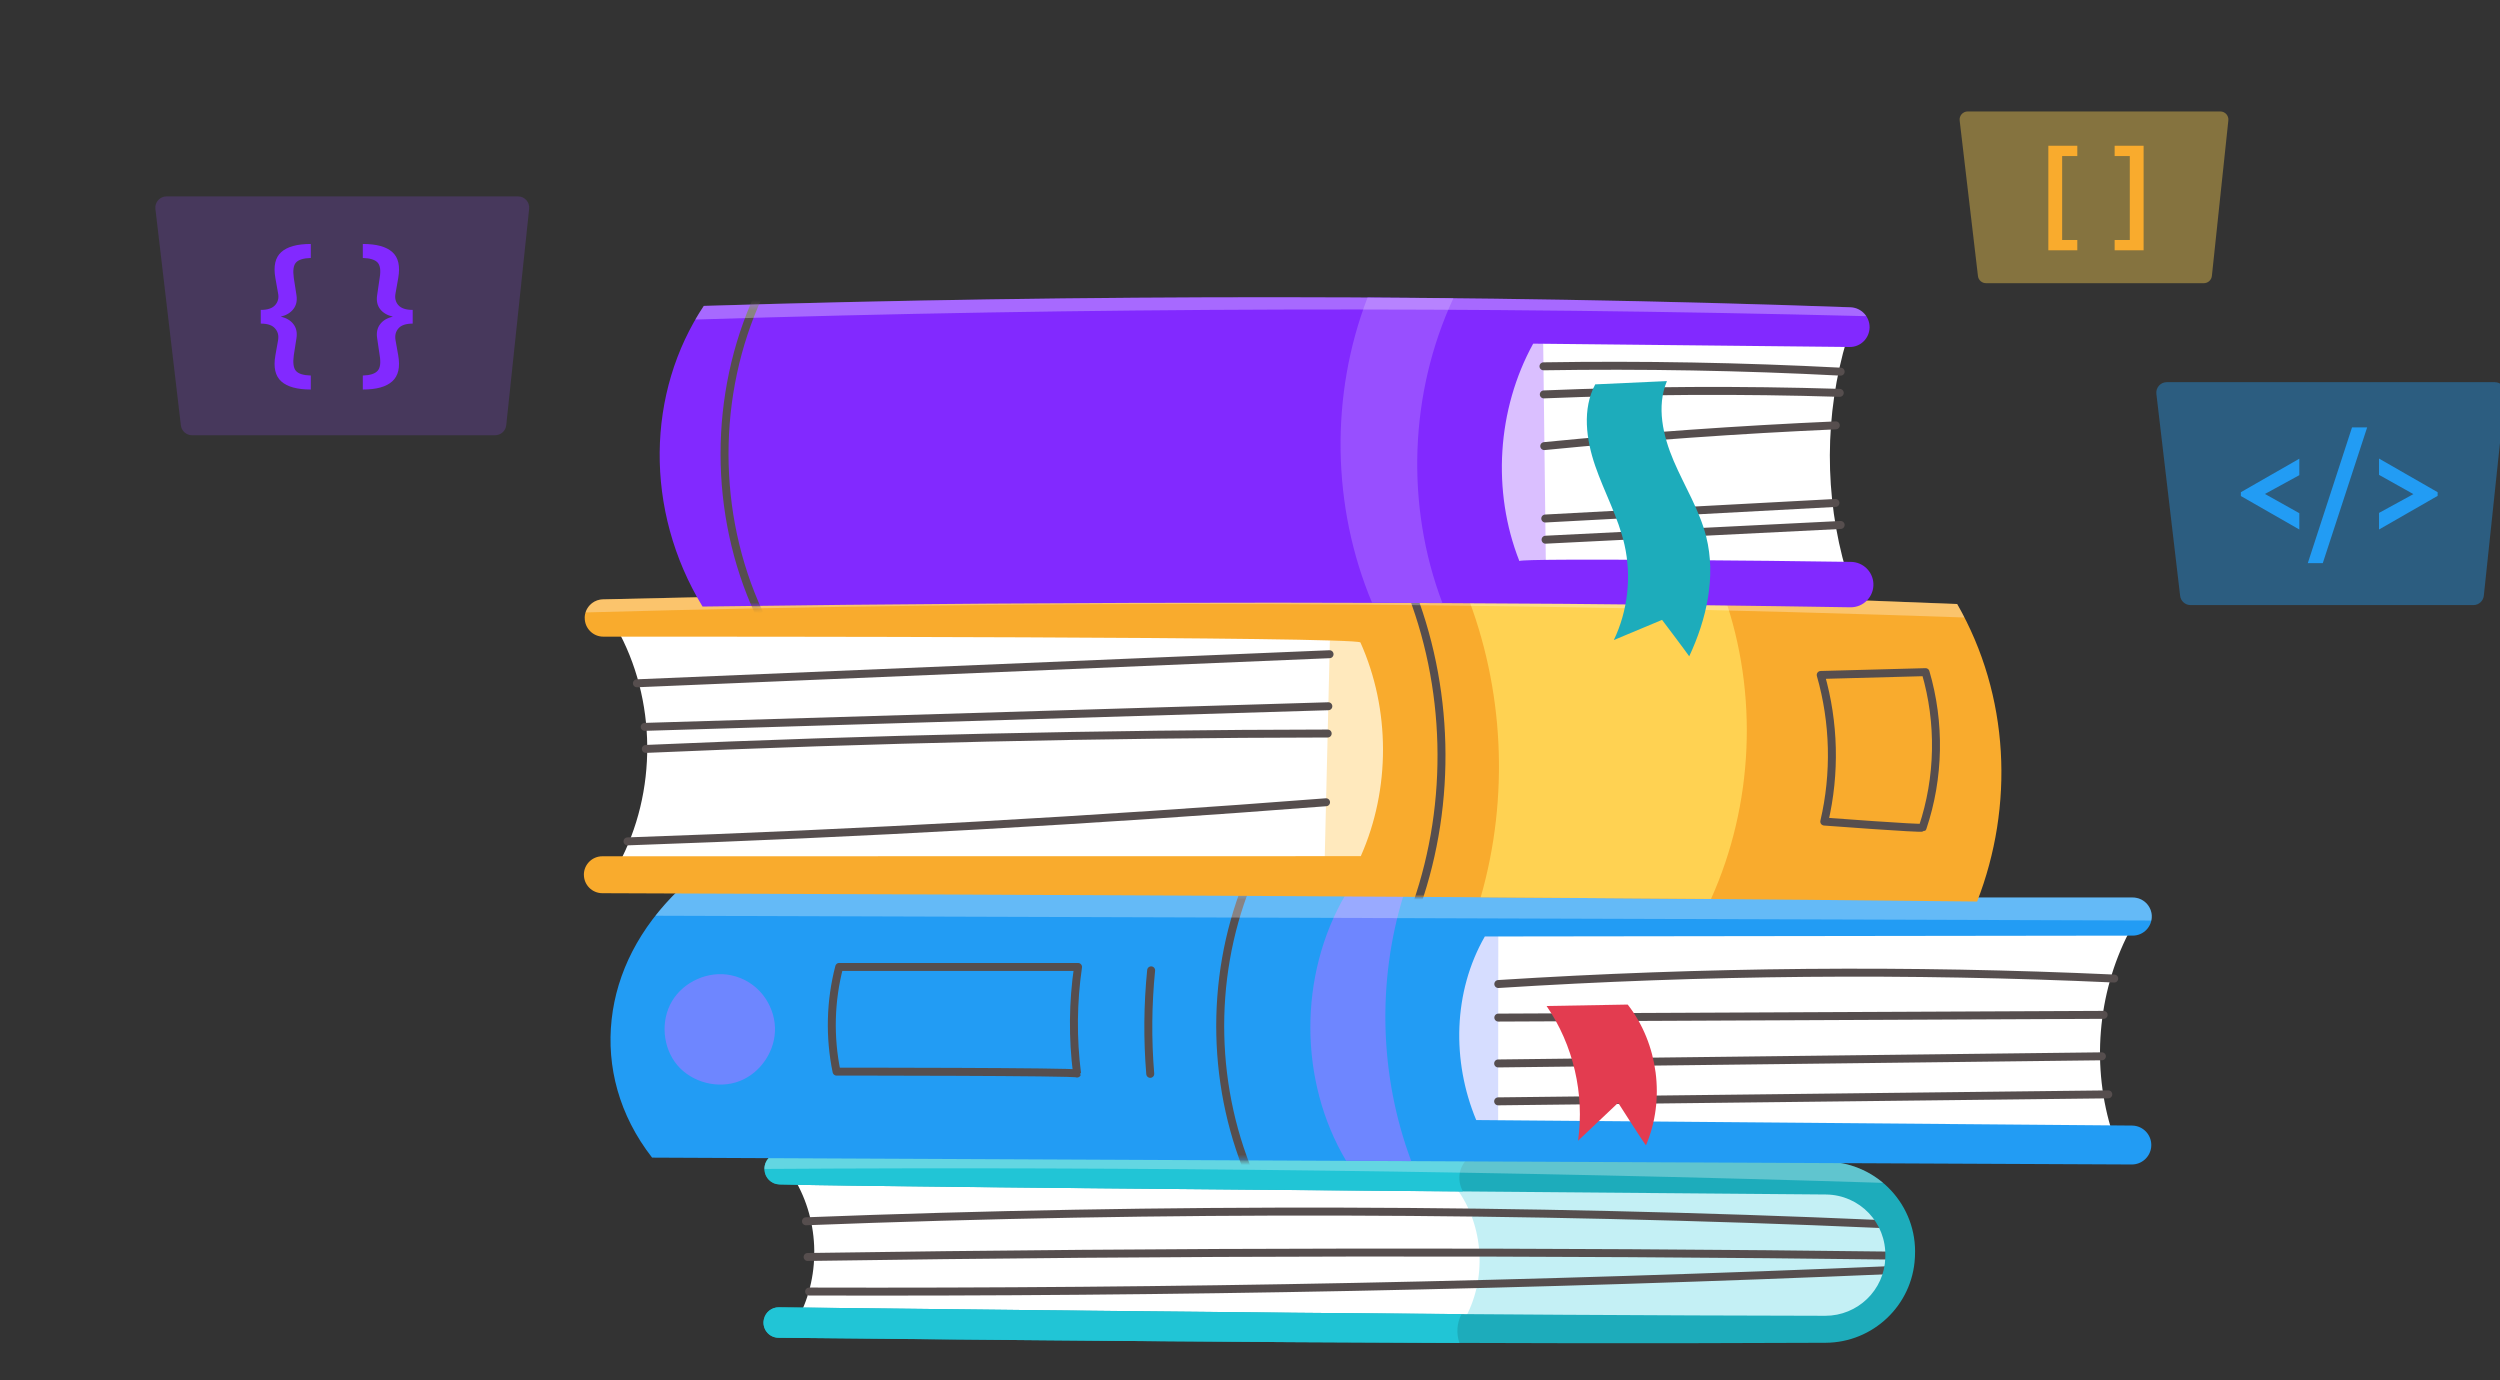 <svg width="471" height="260" viewBox="0 0 471 260" fill="none" xmlns="http://www.w3.org/2000/svg">
<rect x="0" y="0" width="471" height="260" fill="#333333" stroke="none"/>
<g clip-path="url(#clip0_1636_2534)">
<path d="M150.354 248.379C154.832 240.024 154.355 229.237 149.154 221.312L285.758 221.905L285.504 250.588L150.346 248.379H150.354Z" fill="white"/>
<path d="M275.756 248.833C280.241 241.185 279.649 230.876 274.325 223.79C274.325 223.79 349.986 223.159 350.725 223.466C355.133 225.521 357.28 230.891 356.734 235.723C356.195 240.554 353.464 244.871 350.301 248.564L275.748 248.833H275.756Z" fill="#C4F0F5"/>
<path d="M151.839 230.091C219.237 227.491 286.75 227.66 354.133 230.599" stroke="#564E4E" stroke-width="1.5" stroke-linecap="round" stroke-linejoin="round"/>
<path d="M152.154 236.815C220.96 235.784 289.774 235.707 358.58 236.577" stroke="#564E4E" stroke-width="1.5" stroke-linecap="round" stroke-linejoin="round"/>
<path d="M152.439 243.325C220.814 243.525 289.189 242.163 357.495 239.232" stroke="#564E4E" stroke-width="1.5" stroke-linecap="round" stroke-linejoin="round"/>
<path d="M344.308 218.858C278.133 216.889 213.043 216.365 146.884 217.273C145.261 217.296 143.976 218.643 144.03 220.266C144.03 220.297 144.03 220.32 144.03 220.351C144.084 221.882 145.315 223.105 146.838 223.144C167.657 223.69 303.284 224.667 344.008 225.044C350.378 225.106 355.387 230.36 355.195 236.731C355.195 236.808 355.195 236.893 355.195 236.969C355.002 243.071 349.978 247.902 343.877 247.895C278.318 247.787 212.528 247.041 146.73 246.294C145.407 246.279 144.245 247.187 143.937 248.472C143.937 248.487 143.93 248.503 143.922 248.526C143.499 250.303 144.838 252.011 146.661 252.026C213.028 252.711 278.733 253.288 343.923 252.98C352.887 252.942 360.296 245.917 360.765 236.969C360.765 236.862 360.78 236.746 360.78 236.639C361.265 227.152 353.81 219.143 344.316 218.858H344.308Z" fill="#1DACBB"/>
<path d="M275.34 247.579C232.517 247.271 189.623 246.787 146.73 246.302C145.407 246.287 144.245 247.194 143.937 248.479C143.937 248.495 143.93 248.51 143.922 248.533C143.499 250.31 144.838 252.018 146.661 252.034C189.693 252.472 232.44 252.872 274.956 253.011C274.333 251.249 274.471 249.233 275.348 247.579H275.34Z" fill="#21C5D6"/>
<path d="M146.884 217.273C145.261 217.296 143.976 218.642 144.03 220.266C144.03 220.297 144.03 220.32 144.03 220.35C144.084 221.881 145.315 223.105 146.838 223.143C160.395 223.497 222.607 224.036 275.617 224.474C275.017 223.397 274.794 222.105 275.04 220.897C275.348 219.396 276.371 218.081 277.718 217.373C234.155 216.711 190.747 216.665 146.876 217.273H146.884Z" fill="#21C5D6"/>
<g style="mix-blend-mode:soft-light" opacity="0.3">
<path d="M344.308 218.858C278.133 216.889 213.044 216.365 146.884 217.273C145.276 217.296 143.999 218.627 144.03 220.228C214.282 219.774 284.55 220.651 354.772 222.851C351.94 220.466 348.309 218.974 344.316 218.858H344.308Z" fill="white"/>
</g>
<path d="M401.081 175.68C395.126 187.228 393.995 201.169 398.011 213.526L272.04 213.51L274.248 174.326L401.081 175.68Z" fill="white"/>
<path d="M282.25 211.326C282.257 199.57 282.273 187.814 282.28 176.058V174.419L274.24 174.334L272.032 213.519H282.257L282.242 211.334L282.25 211.326Z" fill="#D6DDFF"/>
<path d="M282.28 185.39C320.903 182.936 359.657 182.59 398.319 184.359" stroke="#564E4E" stroke-width="1.5" stroke-linecap="round" stroke-linejoin="round"/>
<path d="M282.281 191.715C320.296 191.545 358.311 191.368 396.326 191.199" stroke="#564E4E" stroke-width="1.5" stroke-linecap="round" stroke-linejoin="round"/>
<path d="M282.25 200.354C320.165 199.908 358.08 199.454 395.995 199.008" stroke="#564E4E" stroke-width="1.5" stroke-linecap="round" stroke-linejoin="round"/>
<path d="M282.25 207.494C320.565 207.055 358.888 206.617 397.203 206.178" stroke="#564E4E" stroke-width="1.5" stroke-linecap="round" stroke-linejoin="round"/>
<path d="M405.39 172.51C405.482 174.557 403.858 176.265 401.804 176.272C361.119 176.326 320.426 176.38 279.741 176.434C273.763 186.859 273.494 199.908 278.118 211.018C278.303 211.018 379.938 211.872 401.673 212.056C403.843 212.072 405.52 213.964 405.282 216.126C405.074 217.988 403.497 219.396 401.62 219.389C308.701 218.958 215.775 218.527 122.856 218.096C116.617 210.094 114.255 200.916 115.232 192.068C116.201 183.22 120.494 174.772 127.927 167.617C219.091 168.417 310.255 169.217 401.797 169.094C403.712 169.094 405.297 170.594 405.39 172.51Z" fill="#229CF4"/>
<path d="M127.611 200.685C130.396 203.97 135.336 205.232 139.36 203.67C143.376 202.108 146.176 197.846 146.007 193.537C145.838 189.229 142.822 184.789 137.698 183.728C133.474 182.851 128.811 184.913 126.611 188.613C124.41 192.314 124.834 197.4 127.619 200.693L127.611 200.685Z" fill="#6E86FF"/>
<path d="M264.431 168.694C260.776 168.671 257.121 168.64 253.459 168.617C244.642 183.72 244.665 203.64 253.605 218.689C257.698 218.704 261.792 218.727 265.877 218.743C259.922 202.824 259.406 184.928 264.423 168.686L264.431 168.694Z" fill="#6E86FF"/>
<mask id="mask0_1636_2534" style="mask-type:luminance" maskUnits="userSpaceOnUse" x="115" y="167" width="291" height="53">
<path d="M405.39 172.51C405.482 174.557 403.858 176.265 401.804 176.272C361.119 176.326 320.426 176.38 279.741 176.434C273.763 186.859 273.494 199.908 278.118 211.018C278.303 211.018 379.938 211.872 401.673 212.056C403.843 212.072 405.52 213.964 405.282 216.126C405.074 217.988 403.497 219.396 401.62 219.389C308.701 218.958 215.775 218.527 122.856 218.096C116.617 210.094 114.255 200.916 115.232 192.068C116.201 183.22 120.494 174.772 127.927 167.617C219.091 168.417 310.255 169.217 401.797 169.094C403.712 169.094 405.297 170.594 405.39 172.51Z" fill="white"/>
</mask>
<g mask="url(#mask0_1636_2534)">
<path d="M158.109 182.166C156.432 188.59 156.263 195.399 157.609 201.893C157.609 201.893 203.088 201.893 202.918 202.255C202.072 195.592 202.134 188.813 203.103 182.174H158.109V182.166Z" stroke="#564E4E" stroke-width="1.5" stroke-linecap="round" stroke-linejoin="round"/>
<path d="M216.875 182.812C216.229 189.29 216.167 195.822 216.706 202.316" stroke="#564E4E" stroke-width="1.5" stroke-linecap="round" stroke-linejoin="round"/>
<path d="M234.879 166.732C227.793 184.674 228.27 205.471 236.187 223.067" stroke="#564E4E" stroke-width="1.5" stroke-linecap="round" stroke-linejoin="round"/>
</g>
<g style="mix-blend-mode:soft-light" opacity="0.3">
<path d="M401.804 169.087C310.263 169.202 219.099 168.41 127.934 167.61C126.296 169.187 124.818 170.834 123.487 172.526C217.429 172.826 311.363 173.126 405.305 173.426C405.366 173.134 405.405 172.826 405.39 172.511C405.297 170.595 403.72 169.087 401.797 169.095L401.804 169.087Z" fill="white"/>
</g>
<path d="M291.375 189.529C296.406 196.861 298.561 206.109 297.299 214.919L304.862 207.763C304.862 207.763 309.855 215.596 310.101 215.773C313.779 207.179 312.409 196.63 306.662 189.26L291.367 189.529H291.375Z" fill="#E33C50"/>
<path d="M116.078 118.162C123.757 131.726 123.903 149.26 116.463 162.955L264.146 161.632V119.131L116.086 118.162H116.078Z" fill="white"/>
<path d="M250.559 120.323C250.236 134.018 249.913 147.721 249.582 161.416L249.905 161.755L264.138 161.624V119.123L251.344 119.039L250.559 120.316V120.323Z" fill="#FFE9BD"/>
<path d="M119.994 128.732C163.495 126.909 206.996 125.078 250.489 123.254" stroke="#564E4E" stroke-width="1.5" stroke-linecap="round" stroke-linejoin="round"/>
<path d="M121.456 136.942C164.388 135.649 207.327 134.349 250.259 133.057" stroke="#564E4E" stroke-width="1.5" stroke-linecap="round" stroke-linejoin="round"/>
<path d="M121.672 141.096C164.465 139.227 207.296 138.265 250.136 138.196" stroke="#564E4E" stroke-width="1.5" stroke-linecap="round" stroke-linejoin="round"/>
<path d="M118.225 158.516C162.141 157 206.019 154.546 249.828 151.145" stroke="#564E4E" stroke-width="1.5" stroke-linecap="round" stroke-linejoin="round"/>
<path d="M113.47 168.279C199.972 168.594 286.466 168.917 372.491 169.848C379.469 151.906 378.653 131.087 368.728 113.798C283.735 110.267 198.633 110.952 113.585 112.921C111.685 112.968 110.162 114.522 110.154 116.422H110.162C110.162 118.369 111.723 119.946 113.662 119.946C135.813 119.938 255.229 119.93 256.306 121.038C261.953 133.656 261.976 148.667 256.375 161.3L113.478 161.323C111.57 161.323 110.015 162.862 110 164.778H110.008C109.992 166.701 111.546 168.271 113.47 168.279Z" fill="#F9AB2D"/>
<path d="M322.35 169.371C330.367 151.606 331.29 130.74 324.858 112.336C308.624 111.921 292.39 111.644 276.148 111.475C283.388 129.655 284.373 150.244 278.964 169.04C293.436 169.132 307.893 169.248 322.35 169.363V169.371Z" fill="#FFD252"/>
<mask id="mask1_1636_2534" style="mask-type:luminance" maskUnits="userSpaceOnUse" x="110" y="111" width="268" height="59">
<path d="M113.47 168.279C199.972 168.594 286.466 168.917 372.491 169.848C379.469 151.906 378.653 131.087 368.728 113.798C283.735 110.267 198.633 110.952 113.585 112.921C111.685 112.968 110.162 114.522 110.154 116.422H110.162C110.162 118.369 111.723 119.946 113.662 119.946C135.813 119.938 255.229 119.93 256.306 121.038C261.953 133.656 261.976 148.667 256.375 161.3L113.478 161.323C111.57 161.323 110.015 162.862 110 164.778H110.008C109.992 166.701 111.546 168.271 113.47 168.279Z" fill="white"/>
</mask>
<g mask="url(#mask1_1636_2534)">
<path d="M265.354 110.174C273.086 129.209 273.64 151.059 266.885 170.463" stroke="#564E4E" stroke-width="1.5" stroke-linecap="round" stroke-linejoin="round"/>
<path d="M343.023 127.163C345.585 136.111 345.816 145.721 343.693 154.784C343.693 154.784 361.927 156.161 362.22 155.93C365.382 146.521 365.574 136.15 362.774 126.632L343.023 127.163Z" stroke="#564E4E" stroke-width="1.5" stroke-linecap="round" stroke-linejoin="round"/>
</g>
<g style="mix-blend-mode:soft-light" opacity="0.3">
<path d="M113.585 112.921C112.047 112.96 110.769 113.991 110.331 115.383C196.902 112.991 283.55 113.306 370.098 116.337C369.659 115.483 369.205 114.629 368.721 113.791C283.727 110.259 198.625 110.944 113.578 112.914L113.585 112.921Z" fill="white"/>
</g>
<path d="M347.955 63.904C343.716 78.061 343.67 93.448 347.832 107.628L282.157 107.82L283.25 60.28L347.947 63.904H347.955Z" fill="white"/>
<path d="M291.236 106.197C291.067 92.064 290.897 77.922 290.728 63.789C290.728 63.789 291.005 62.342 291.09 60.719L283.257 60.28L282.165 107.82L290.936 107.797L291.244 106.205L291.236 106.197Z" fill="#DABFFF"/>
<path d="M290.79 69.013C309.455 68.721 328.136 69.051 346.778 70.021" stroke="#564E4E" stroke-width="1.5" stroke-linecap="round" stroke-linejoin="round"/>
<path d="M290.851 74.307C309.424 73.537 328.028 73.437 346.609 74.014" stroke="#564E4E" stroke-width="1.5" stroke-linecap="round" stroke-linejoin="round"/>
<path d="M290.936 84.047C309.209 82.246 327.528 80.946 345.87 80.138" stroke="#564E4E" stroke-width="1.5" stroke-linecap="round" stroke-linejoin="round"/>
<path d="M291.128 97.688L345.801 94.756" stroke="#564E4E" stroke-width="1.5" stroke-linecap="round" stroke-linejoin="round"/>
<path d="M291.182 101.681L346.778 98.904" stroke="#564E4E" stroke-width="1.5" stroke-linecap="round" stroke-linejoin="round"/>
<path d="M352.232 61.627C352.232 63.704 350.555 65.389 348.478 65.374L288.851 64.743C282.042 77.122 281.064 92.548 286.242 105.689C287.42 105.128 334.944 105.643 348.739 105.859C351.001 105.897 352.84 107.682 352.948 109.936C353.063 112.406 351.078 114.453 348.609 114.414C277.487 113.253 203.48 113.299 132.358 114.276C121.294 96.095 121.81 73.799 132.604 57.634C204.341 55.449 278.025 55.38 348.632 57.895C350.64 57.965 352.225 59.611 352.232 61.627Z" fill="#8229FF"/>
<path d="M273.817 56.195C268.431 56.141 263.046 56.095 257.645 56.064C250.574 74.391 250.897 95.464 258.506 113.575C262.923 113.591 267.339 113.606 271.755 113.622C264.761 95.241 265.523 74.029 273.817 56.195Z" fill="#984FFF"/>
<mask id="mask2_1636_2534" style="mask-type:luminance" maskUnits="userSpaceOnUse" x="124" y="56" width="229" height="59">
<path d="M352.232 61.627C352.232 63.704 350.555 65.389 348.478 65.374L288.851 64.743C282.042 77.122 281.064 92.548 286.242 105.689C287.42 105.128 334.944 105.643 348.739 105.859C351.001 105.897 352.84 107.682 352.948 109.936C353.063 112.406 351.078 114.453 348.609 114.414C277.487 113.253 203.48 113.299 132.358 114.276C121.294 96.095 121.81 73.799 132.604 57.634C204.341 55.449 278.025 55.38 348.632 57.895C350.64 57.965 352.225 59.611 352.232 61.627Z" fill="white"/>
</mask>
<g mask="url(#mask2_1636_2534)">
<path d="M142.953 115.399C134.359 96.742 134.351 74.329 142.937 55.664" stroke="#564E4E" stroke-width="1.5" stroke-linecap="round" stroke-linejoin="round"/>
</g>
<g style="mix-blend-mode:soft-light" opacity="0.3">
<path d="M351.61 59.573C350.963 58.603 349.878 57.942 348.632 57.895C278.026 55.38 204.342 55.449 132.589 57.626C132.027 58.472 131.497 59.334 130.989 60.204C204.503 57.911 278.08 57.695 351.61 59.565V59.573Z" fill="white"/>
</g>
<path d="M300.546 72.406C298.061 77.061 298.822 82.8 300.546 87.794C302.269 92.787 304.885 97.48 306.054 102.628C307.409 108.613 306.693 115.045 304.046 120.585L313.133 116.784C313.133 116.784 317.487 122.539 318.249 123.647C321.534 116.646 323.335 108.621 321.45 101.12C320.188 96.096 317.372 91.625 315.333 86.863C313.294 82.1 312.048 76.576 314.048 71.798L300.561 72.414L300.546 72.406Z" fill="#1DACBB"/>
<path d="M372.648 52.006L369.2 22.7C369.094 21.795 369.801 21 370.712 21H418.308C419.212 21 419.917 21.784 419.822 22.683L416.719 51.989C416.637 52.763 415.984 53.351 415.205 53.351H374.16C373.388 53.351 372.738 52.773 372.648 52.006Z" fill="#FFD252" fill-opacity="0.4"/>
<path d="M385.908 27.461H391.364V29.4H388.508V45.215H391.364V47.154H385.908V27.461ZM398.398 45.215H401.254V29.4H398.398V27.461H403.855V47.154H398.398V45.215Z" fill="#F9AB2D"/>
<path d="M34.074 80.13L29.278 39.365C29.13 38.106 30.114 37 31.381 37H97.588C98.845 37 99.826 38.09 99.693 39.341L95.377 80.105C95.263 81.183 94.354 82 93.271 82H36.177C35.103 82 34.2 81.196 34.074 80.13Z" fill="#984FFF" fill-opacity="0.2"/>
<path d="M58.554 73.388C55.984 73.388 54.126 72.874 52.98 71.846C51.853 70.818 51.488 69.188 51.883 66.954L52.387 64.108C52.545 63.219 52.357 62.478 51.824 61.885C51.31 61.272 50.411 60.966 49.126 60.966V58.386C50.411 58.386 51.32 58.08 51.853 57.467C52.387 56.855 52.565 56.113 52.387 55.244L51.883 52.398C51.488 50.145 51.853 48.514 52.98 47.506C54.107 46.478 55.965 45.964 58.554 45.964V48.603C57.17 48.642 56.241 48.929 55.767 49.463C55.292 49.977 55.154 50.945 55.352 52.368L55.856 55.629C56.014 56.677 55.816 57.546 55.263 58.238C54.729 58.93 53.939 59.404 52.891 59.661C53.958 59.898 54.759 60.373 55.292 61.084C55.826 61.776 56.014 62.646 55.856 63.693L55.352 66.925C55.154 68.368 55.292 69.356 55.767 69.889C56.241 70.423 57.17 70.71 58.554 70.749V73.388ZM68.354 70.749C69.718 70.71 70.647 70.413 71.141 69.86C71.635 69.326 71.764 68.348 71.527 66.925L71.052 63.693C70.894 62.646 71.082 61.776 71.615 61.084C72.149 60.373 72.95 59.898 74.017 59.661C72.95 59.404 72.149 58.93 71.615 58.238C71.082 57.546 70.894 56.677 71.052 55.629L71.527 52.368C71.764 50.965 71.635 49.996 71.141 49.463C70.647 48.929 69.718 48.642 68.354 48.603V45.964C70.944 45.964 72.801 46.478 73.928 47.506C75.055 48.514 75.42 50.145 75.025 52.398L74.521 55.244C74.343 56.113 74.511 56.855 75.025 57.467C75.559 58.08 76.468 58.386 77.752 58.386V60.966C76.468 60.966 75.568 61.272 75.055 61.885C74.541 62.478 74.363 63.219 74.521 64.108L75.025 66.954C75.42 69.188 75.045 70.818 73.898 71.846C72.772 72.874 70.924 73.388 68.354 73.388V70.749Z" fill="#8229FF"/>
<path d="M410.736 112.254L406.26 74.207C406.121 73.032 407.04 72 408.223 72H470.015C471.189 72 472.104 73.017 471.98 74.185L467.952 112.232C467.845 113.237 466.997 114 465.986 114H412.699C411.697 114 410.853 113.25 410.736 112.254Z" fill="#229CF4" fill-opacity="0.4"/>
<path d="M422.179 93.45V92.73L433.192 86.421V89.521L426.717 93.062L433.192 96.687V99.759L422.179 93.45ZM443.119 80.528H445.969L437.612 106.095H434.79L443.119 80.528ZM448.209 96.632L454.684 93.09L448.209 89.465V86.394L459.249 92.73V93.422L448.209 99.759V96.632Z" fill="#229CF4"/>
</g>
<defs>
<clipPath id="clip0_1636_2534">
<rect width="471" height="260" fill="white"/>
</clipPath>
</defs>
</svg>
